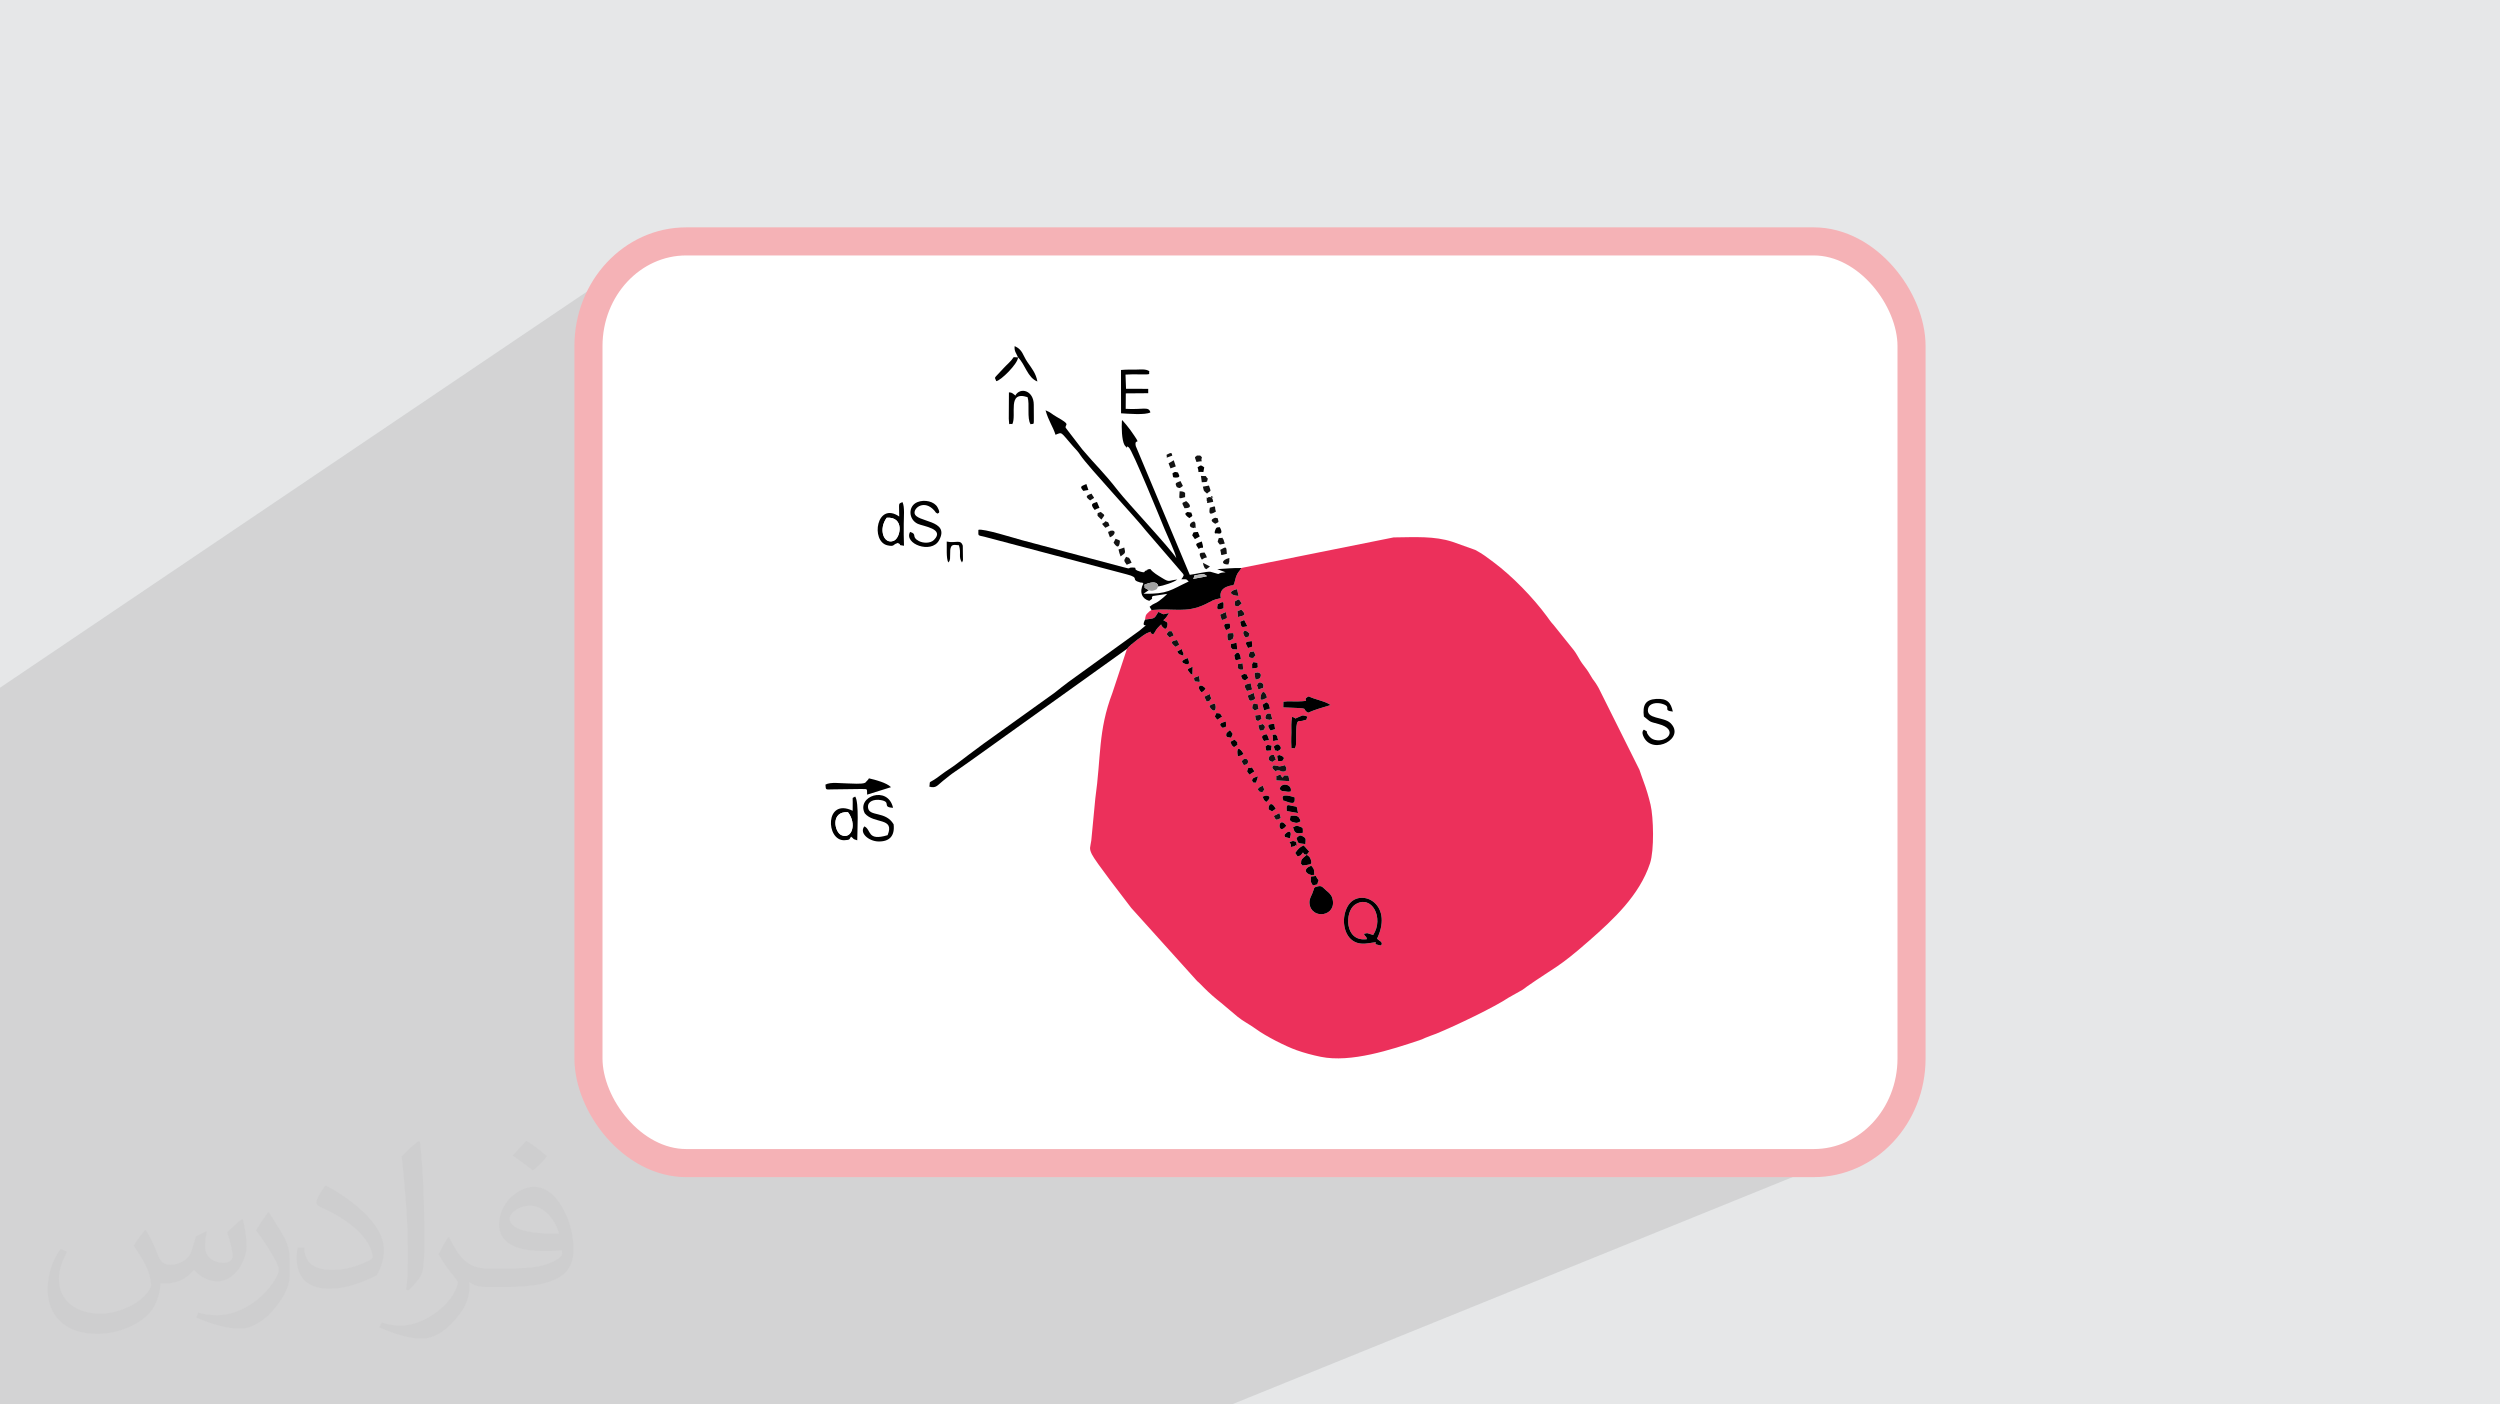 <?xml version="1.0" encoding="UTF-8"?>
<!DOCTYPE svg PUBLIC "-//W3C//DTD SVG 1.0//EN" "http://www.w3.org/TR/2001/REC-SVG-20010904/DTD/svg10.dtd">
<!-- Creator: CorelDRAW -->
<svg xmlns="http://www.w3.org/2000/svg" xml:space="preserve" width="94.192mm" height="52.917mm" version="1.0" style="shape-rendering:geometricPrecision; text-rendering:geometricPrecision; image-rendering:optimizeQuality; fill-rule:evenodd; clip-rule:evenodd"
viewBox="0 0 9404.92 5283.66"
 xmlns:xlink="http://www.w3.org/1999/xlink"
 xmlns:xodm="http://www.corel.com/coreldraw/odm/2003">
 <defs>
  <style type="text/css">
   <![CDATA[
    .str0 {stroke:#F5B2B6;stroke-width:105.67;stroke-miterlimit:22.926}
    .fil4 {fill:#EC305B}
    .fil2 {fill:white}
    .fil5 {fill:black}
    .fil8 {fill:#131313}
    .fil7 {fill:#A1A1A1}
    .fil9 {fill:#B9B9B9}
    .fil6 {fill:white}
    .fil3 {fill:#373435;fill-opacity:0.031}
    .fil1 {fill:#2B2A29;fill-opacity:0.102}
    .fil0 {fill:#E6E7E8}
   ]]>
  </style>
 </defs>
 <g id="Layer_x0020_1">
  <polygon class="fil0" points="-0,0 9404.92,0 9404.92,5283.66 -0,5283.66 "/>
  <polygon class="fil1" points="4633.34,5283.66 -0,5283.66 -0,2587.15 2387.81,975.63 2372.36,986.64 2357.46,998.35 2343.15,1010.76 2329.46,1023.82 2316.4,1037.51 2303.99,1051.82 2292.28,1066.72 2281.28,1082.16 2271,1098.15 2261.49,1114.63 2252.77,1131.61 2244.85,1149.04 2237.77,1166.9 2231.56,1185.18 2226.23,1203.84 2221.82,1222.85 2218.34,1242.19 2215.83,1261.84 2214.3,1281.77 2213.78,1301.96 2213.78,3981.7 2214.3,4001.89 2215.83,4021.82 2218.34,4041.47 2221.82,4060.81 2226.23,4079.82 2231.56,4098.49 2237.77,4116.76 2244.85,4134.62 2252.77,4152.05 2261.49,4169.03 2271,4185.51 2281.28,4201.5 2292.28,4216.95 2303.99,4231.84 2316.4,4246.15 2329.46,4259.84 2343.15,4272.9 2357.46,4285.31 2372.36,4297.02 2387.81,4308.03 2403.79,4318.3 2420.28,4327.82 2437.25,4336.53 2454.68,4344.45 2472.55,4351.53 2490.82,4357.74 2509.48,4363.07 2528.49,4367.49 2547.83,4370.96 2567.48,4373.48 2587.41,4375.01 2607.6,4375.53 6797.32,4375.53 6817.51,4375.01 6837.44,4373.48 6857.09,4370.96 6876.43,4367.49 6895.44,4363.07 6914.1,4357.74 6932.37,4351.53 6950.24,4344.45 "/>
  <rect class="fil2 str0" x="2213.78" y="908.13" width="4977.36" height="3467.39" rx="368.02" ry="393.83"/>
  <path class="fil3" d="M548.54 4627.69c17.95,27.21 29.6,53.36 40.96,82.43 8.45,16.91 12.93,48.09 52.57,48.09 11.61,0 28.28,-3.42 43.06,-11.61 16.63,-8.73 29.32,-21.94 35.94,-42l15.85 -53.36 38.57 -19.02 2.64 2.64c-5.27,20.09 -6.59,39.36 -6.59,54.43 0,44.63 38.57,61.56 69.22,61.56 17.95,0 34.09,-8.73 34.09,-25.11 0,-21.13 -8.98,-57.06 -20.62,-89.29 17.95,-17.95 35.94,-35.94 56.53,-50.47l3.17 1.6c8.98,38.04 14,75.56 14,100.66 0,24.57 -10.83,51.79 -19.81,69.49 -18.49,34.87 -51.25,62.62 -90.87,62.62 -30.1,0 -63.65,-15.07 -86.66,-43.06l-1.32 0c-21.66,26.96 -55.22,51.25 -108.86,51.25l-16.63 0c-2.64,35.41 -10.29,60.49 -21.94,82.95 -31.95,62.34 -126.81,106.47 -216.1,106.47 -124.17,0 -186.51,-71.59 -186.51,-166.96 0,-58.91 19.27,-113.6 48.88,-152.42l24.29 10.04c-18.49,35.41 -30.91,68.68 -30.91,101.45 0,89.29 72.66,131.83 156.4,131.83 77.68,0 173.83,-49.41 191.28,-106.72 -6.59,-62.62 -30.1,-91.93 -66.04,-148.99 10.83,-19.02 24.83,-38.04 42.28,-58.38l3.17 0 0 0 0 0 -0.02 -0.09zm1432.13 -336.04c26.15,16.39 51.79,35.66 76.87,57.85 -14,19.81 -31.45,37.79 -53.11,53.64 -25.11,-20.34 -50.19,-37.79 -75.84,-56.27 17.42,-19.55 34.62,-38.29 52.04,-55.22l0 0 0 0 0 0 0 0 0 0 0.03 0zm13.47 244.11c-42.28,0 -76.87,27.75 -76.87,48.34 0,44.13 84.53,57.85 185.72,57.31 -12.68,-51.79 -57.06,-105.68 -108.86,-105.68l0.01 0.03zm-94.86 236.19c54.96,0 103.04,-1.6 139.74,-10.83 40.96,-10.29 75.56,-30.91 75.56,-45.17 0,-3.7 0,-8.19 -1.32,-11.89 -22.98,2.11 -49.41,2.11 -72.38,2.11 -74.49,0 -131.55,-16.91 -154.02,-58.66 -5.55,-11.61 -9.51,-24.57 -9.51,-39.36 0,-40.43 17.42,-79.79 48.09,-107 25.61,-22.45 53.89,-36.44 82.67,-36.44 52.04,0 93.51,41.75 122.57,107.54 15.85,35.94 26.68,77.4 26.68,129.72 0,34.87 -9.51,64.19 -31.17,85.85 -40.43,39.11 -114.92,53.89 -229.04,53.89l-51.79 0 0 0 -13.47 0c-28.28,0 -48.62,-5.02 -64.72,-17.42l-2.64 0c0.79,6.59 1.32,12.93 1.32,19.02 0,25.61 -8.45,58.38 -25.61,84.53 -50.72,75.3 -105.68,108.04 -153.24,108.04 -48.09,0 -107,-18.49 -160.11,-42.54l9.51 -18.49c17.17,7.13 40.96,11.89 73.7,11.89 85.85,0 198.66,-82.43 212.66,-163 -3.17,-6.59 -8.98,-15.32 -17.17,-24.57 -25.11,-29.85 -40.96,-54.68 -55.75,-80.83 12.68,-25.11 24.29,-45.17 35.13,-63.4l4.49 -0.53c36.72,74.77 69.99,117.55 144.23,117.55l11.61 0 0 0 53.89 0 0 0 0 0 0 0 0 0 0 0 0.09 0.01zm-371.98 79c6.34,-34.34 6.87,-72.91 6.87,-108.86l0 -53.36c0,-99.6 -12.68,-244.36 -22.98,-338.68 17.95,-19.27 43.06,-42 62.87,-57.31l5.81 1.6c13.47,118.62 16.63,256 16.63,383.06 0,33.3 -1.32,65.79 -4.49,89.55 -1.85,30.1 -19.27,52.83 -56.53,87.7l-8.19 -3.7zm-382.8 -157.19c1.85,46.77 24.83,83.49 105.15,83.49 49.93,0 92.19,-12.93 138.96,-35.13 8.45,-3.7 12.93,-8.73 12.93,-12.93 0,-29.32 -22.45,-68.15 -60.23,-103.55 -36.72,-33.3 -85.34,-62.62 -130.76,-82.18 -15.6,-6.59 -20.62,-13.47 -20.62,-20.09 0,-13.47 17.95,-41.75 32.77,-62.09l5.02 -0.53c52.04,27.21 110.17,67.64 153.24,112.53 39.11,41.47 63.4,83.49 63.4,129.19 0,33.81 -10.29,65.51 -26.96,95.11 -57.06,28.79 -117.83,50.72 -178.06,50.72 -73.17,0 -123.1,-34.34 -123.1,-114.92 0,-8.73 0,-22.19 3.17,-39.64l25.11 0 0 0 0 0 0 0 0 0 0 0 -0.02 0zm-132.37 -132.9l45.45 73.45c16.63,27.21 32.23,56.81 32.23,103.55l0 59.7c0,48.34 -30.91,100.13 -80.83,151.38 -39.11,34.62 -73.7,49.41 -105.68,49.41 -47.55,0 -101.98,-14.79 -164.85,-41.75l7.13 -18.49c19.81,5.27 42.79,9.77 71.06,9.77 90.36,-0.53 182.8,-66.57 225.08,-147.15 5.02,-9.26 6.87,-17.95 6.87,-24.04 0,-9.26 -5.02,-19.55 -8.98,-28.79 -22.98,-43.31 -48.62,-82.95 -76.87,-119.68 14.79,-23.25 29.6,-45.7 45.7,-67.9l3.7 0.53 0 0 0 0 0 0 0 0 0 0 -0.02 0.01z"/>
  <g id="_2340993203056">
   <path class="fil4" d="M5180.49 3531.35c9.73,9.48 19.6,10.63 17.63,21.8 -9.62,5.86 4.34,4.88 -10.08,2.45 -36.4,-6.17 18.24,-16.3 -42.97,-6.7 -27.25,4.27 -48.45,-1.78 -63.84,-16.5 -28.04,-26.8 -34.14,-82.2 -11.56,-122.6 41.54,-74.36 176.35,-15.25 110.83,121.56zm-254.21 -132c-1.77,-15.43 5.44,-26.36 9.96,-36.88 10.22,-23.75 2.98,-23.39 20.59,-27.81 16.84,-4.23 19.36,4.07 31.92,14.81 7.88,6.73 19.16,14.82 23.31,28.98 20.37,69.5 -78.63,83.43 -85.79,20.91zm12.54 -68.42c-9.93,-17.08 -8.39,-11.99 -6.54,-33.79 28.52,-0.97 9.93,-8.83 28.37,14.54 -9.25,21.4 3.19,12.41 -21.83,19.25zm-5.74 -74.32c11.72,13.8 10.28,13.9 11.35,34.69 -1.91,0.14 -10.17,0.71 -11.49,0.45 -21.43,-4.23 -32.81,-23.08 0.14,-35.14zm-17.06 -41.13c12.78,8.58 14.64,12.99 17.63,28.92 -4.11,3.23 5.57,6.49 -20.47,10.1 -21.93,3.04 -9.68,1.03 -18.81,-4.29 1.55,-14.39 -3.99,-13.85 21.65,-34.73zm0 0c-12.53,-2.83 -7.24,1.98 -14.25,-8.65 -11.76,14.89 -6.01,9.97 -20.34,15.07l-8.98 -13.02c10.23,-13.99 15.18,-21.47 31.93,-28.56l20.75 23.21 -9.12 11.94zm-65.48 -47.71c17.64,-4.18 7.8,-6.22 25.8,-0.87 4.32,33.17 2.06,3.64 -6.17,16.45 -25.16,6.59 -5.11,1.81 -19.63,-15.58zm26.67 -15.2c9.41,-8.35 12.14,-12.78 23.26,-6.74 15.64,8.51 10.96,12.28 10.4,29.58 -32.11,-3.87 -25.84,-1.28 -33.67,-22.84zm-23.12 -4.7c-5.4,2.77 9.3,8.95 -11.64,3.25 -15.98,-4.35 -3.72,-0.23 -11.1,-9.48 14.67,-19.25 29.75,-17.42 22.75,6.23zm10.17 -35.48c14.41,-6.74 11.38,-8.38 25.16,-2.84 13.35,5.38 11.71,2.06 12.01,23.3 -28.67,5.86 -31.55,-1.57 -37.17,-20.47zm-24.79 -6.09c-35.79,44.91 -33.45,-45.08 0,0zm15.59 -37.26c23.97,-2.19 31.73,0.08 37.78,20.4 -14.55,10.24 -22.34,4.78 -24.21,4.41 -21.68,-4.21 -15.19,-11.65 -13.57,-24.81zm-42.49 12.28c-17.66,5.18 -11.65,2.46 -20.73,-11.72l21.39 -10.8c8.9,32.23 4.34,12.36 -0.66,22.53zm49.09 -49.54c21.48,4.8 15,-3.45 21.44,27.01l-42.31 -7.68c-2.91,-27.98 3.27,-23.26 20.87,-19.33zm-62.09 11.34c-18.78,9.73 -7.11,12.58 -26.96,2.03 -2.56,-18.71 12.04,-33.22 26.96,-2.03zm26.67 -36.84c-9.76,-24.85 38.08,-8.93 44.72,-6.28 -2.01,8.43 7.48,30.46 -30.48,15.74 -1.6,-0.62 -3.32,-1.04 -4.77,-1.78 -11.04,-5.69 -3.49,7.54 -9.47,-7.68zm-62.95 11.07c-11.88,-11.12 -6.89,-5.26 -13.61,-20.37 1.73,-0.82 11.11,-4.04 12.44,-4.11 8.36,-0.42 26.03,4.72 1.17,24.48zm80.05 -38.91l-9.34 -1.5c-17.22,-3.47 -5.36,3.77 -19.9,-8.02 3.3,-27.8 49.15,-19.64 41.64,8.74 -1.33,0.31 -3.18,0.67 -4.03,0.69 -0.86,0.01 -2.97,0.33 -4.04,0.3 -1.15,-0.04 -3.02,-0.1 -4.32,-0.21zm-93.89 1.62c-14.61,-2.46 -9.52,1.21 -18.32,-11.13 0.86,-0.42 5.6,-6.82 9.21,-8.58 22.23,-10.83 6.14,-0.94 12.27,-0.15 4.17,17.52 9,0.42 -3.16,19.86zm101.83 -41.3l-49.94 -2.99c1.67,-25.99 -5.53,-10.32 10.51,-20.55 8.1,0.77 -0.8,-9.74 12.21,10.48 11.77,-11.99 2.25,-7.68 22.62,-8.16l4.6 21.21zm-125.92 5.49c-15.94,1.76 -10.95,-3.23 -15.25,-7.95 1.3,-10.79 10.39,-11.71 22.64,-15.88l-7.39 23.82zm-29.21 -55.56c23.12,2.2 5.51,-12.58 23.01,13.41l-19.07 12.09c-10.44,-16.05 -10.72,-6.8 -3.93,-25.5zm115.79 9.78c-0.91,-0.14 -2.63,0.09 -3.57,-0.01 -13.42,-1.44 -2.24,10.42 -15.74,-1.92 -13.14,-12.02 -1.27,-16.06 -0.92,-17.34l15.58 2.05c0.77,0.21 2.14,1.44 2.88,1.61 4.63,1.03 5.68,-0.36 12.27,-1.25 14.33,-1.93 5.2,-7.81 13.71,1.32 4.79,5.16 7.12,23.72 -14.63,19.32 -1.36,-0.28 -4.97,-2.67 -6.37,-2.98 -0.81,-0.18 -2.37,-0.67 -3.21,-0.8zm-119.89 -23.77c-18.5,6.38 -11.78,3.41 -20.87,-9.97 0.18,-1.04 7.98,-14.73 19.27,-8.9 7.49,3.86 3.58,16.68 3.67,14.12 0.04,-1.01 -1.36,3.18 -2.08,4.75zm120.52 -34.46c12.87,4.54 10.88,3.36 18.14,11.5 -6.24,8.11 1.15,11.71 -22.06,11.89 -8.88,-31.42 0.66,-18.39 3.91,-23.39zm-19.95 -0.14c10.75,27.41 9.52,12.34 -5.75,26.29 -3.16,-1.98 -20.72,-3.91 -11.67,-20.07 4.15,-7.41 10.08,-5.82 17.42,-6.22zm-114.54 -4.4c-14.68,9.77 -1.89,4.04 -21.19,9.55 -6.69,-29.23 3.01,-40.49 21.19,-9.55zm82.41 -27.46c13.02,-8.69 1.93,-6.61 23.46,-3.18l-2.61 18.02c-23.91,1.82 -15.78,3.83 -20.86,-14.85zm46.34 17.31c-18.72,-7.5 -5.17,8.55 -15.05,-16.76 4.25,-3.92 13.34,-13.54 21.26,-5.39 14.45,14.84 -2.97,19.8 -6.21,22.16zm-164.8 -14.51c-12.02,-10.78 -7.06,-5.41 -13.1,-20.5 21.67,-9.91 10.07,-11.82 26.18,1.79 -1.65,16.62 7.82,3.21 -13.08,18.71zm145.33 -46.42c15.5,-1.79 8.59,-3.88 17.61,5.3 3.22,23.53 10.74,9.99 -15.36,18.33l-2.26 -23.63zm-19.11 1.86c10.25,26.77 6.34,13.9 -13.06,21.59 -5.54,-7.82 -14,-19.32 1.07,-23.69 25.56,-7.41 0.24,-2.36 11.99,2.11zm-154.32 -7.83c0.59,-2.14 12.02,-10.78 13.3,-11.86 12.08,18.7 12.81,7.7 4.17,28.66 -11,-2.99 -22.24,0.62 -17.47,-16.79zm180.27 -35.34c2.03,27.56 8.81,16.22 -14.26,25.02 -14.05,-19.88 -12.75,-24.33 14.26,-25.02zm-55.02 25.3c-7.75,-28.41 -8.53,-15.26 10.26,-25.07 0.49,0.48 13.86,6.45 7.36,18.03 -4.31,7.69 -7.3,5.79 -17.62,7.04zm-130.56 -13.08c-11,3.17 -8.89,5.14 -18.6,-7.65 -0.17,-8.68 10.41,-10.1 21.69,-13.75l0.95 18.71c-1.33,0.92 -3.14,2.43 -4.03,2.69zm261.34 80.33c-15.08,-7.18 -10.46,14.07 -12.51,-24.21 -0.5,-9.25 0.63,-24.88 0.65,-35.07 0.04,-20.98 -1.64,-39.83 2.86,-60.03 23.01,7.55 1.33,9.96 24.23,1.08 20.43,-7.92 11,-8.05 33.37,-2.2 -9.14,22.35 2.44,8.13 -14.53,14.87 -21.08,8.38 -28.47,-17.51 -28.06,69.36 0.02,6.06 0.25,17.13 -0.64,22.78 -1.57,9.98 -3.11,9.23 -5.37,13.42zm-137.73 -102.9c-6.14,-6.62 -6.67,4.9 -10.61,-21.18l20.79 -2.77c3.89,22.31 8.18,10.56 -10.17,23.94zm-156.32 -30.38c16.74,1.35 13.55,0.25 21.62,13.28l-18.58 12.06c-10.25,-15.92 -10.87,-7.74 -3.04,-25.34zm204.49 2.22c10.88,33.68 2.22,15.57 -2.26,23.47 -6.66,-2.24 -24.8,1.43 -15.32,-17.87 4.34,-8.82 11.28,-5.94 17.57,-5.6zm-63.28 -38.72c22.28,8.67 10.14,-8.93 17.6,20.92 -21.46,7.2 -7.78,9.88 -23.8,-2.23 1.16,-12.71 0.33,-10.59 6.2,-18.69zm57.97 9.75c6.24,20.76 -0.15,4.33 -2.62,11.63l-17.21 4.85 -5.71 -21.14 14.45 -9.47c8.01,7.11 6.92,0.21 11.09,14.12zm-204.28 -8.81c6.73,15.69 1.35,43.15 -20.71,12.15 1.23,-8.68 11.03,-10.22 20.71,-12.15zm257.28 -7.08c20.53,-3.25 34.18,-0.68 53.89,-1.29 60.51,-1.87 8.97,-3.62 41.61,-18.91 21.44,11.4 65.64,18.88 81.98,32.67 -28.05,8.78 -59.98,17.31 -84.36,28.73 -31.26,-17.41 21.46,-15.66 -93.49,-19.97l0.38 -21.23zm-68.92 -11.65c-20.54,11.6 -16.83,-3.56 -17.05,-3.68 2.25,-22.08 12.98,-29.82 21.37,-10.13 5.97,14.03 -1.54,12.25 -4.31,13.82zm-219.72 11.18c-15.25,-28.16 -4.68,-16.68 -1.28,-22.18 21.93,-9.01 7.85,-10.5 18.79,9.95 -11.16,13.24 -0.87,6.98 -17.51,12.22zm173.34 -5.13c-15.25,6.67 -14.69,-5.85 -19.2,-17.44l22.95 -10.31c3.59,19.19 10.97,21.32 -3.74,27.76zm-2.31 -40.34l-19.71 5.45c-13.77,-22.9 -10.1,-23.05 14.08,-29.39l5.63 23.93zm-181.88 4.82c-1.07,1.1 -6.94,5.24 -7.96,5.99 -22.12,-19.44 -5.23,-38.21 14.82,-14.65 -2.88,4.15 -1.5,3.16 -6.86,8.66zm218.22 -29.61c8.5,4.96 6.11,10 5.5,18.14 -26.97,9.1 -13.92,9.38 -23.77,-8.67 1.35,-2.02 5.1,-17.17 18.27,-9.48zm-233.17 -8.34c0.07,-0.84 -0.83,3.09 -1.2,4.63l-17.82 -2.14c-5.76,-15.98 -3.38,-13.01 15.54,-20.5l3.48 18zm229.34 -17.68c-2.96,12.96 -8.74,9.66 -19.5,13.62 -8.21,-35 -0.6,-23.06 5.68,-27.33 7.98,0.46 16.06,3.86 13.82,13.71zm-46.71 6.56c-11.62,10.46 -9.95,10.89 -21.84,5.98 -8.96,-18.61 -6.64,-12.04 6.13,-20.82 17.41,5.94 1.93,-8.15 15.71,14.84zm-223.16 -22.08c-7.56,-9.84 -1.54,-2.85 -4.5,-10.97 2.34,-1.4 16.69,-7.95 18.15,-8.85l-0.88 30.51c-10.95,-7.27 -1.77,3.59 -12.77,-10.69zm237.42 -12.96c0.15,-27.2 -2.31,-10.44 4.61,-23.91l15.81 2.8c-0.45,20.55 8.24,17.61 -20.42,21.12zm-33.68 4.26c-19.38,0.45 -7.76,1.69 -20.98,-5.44 6.57,-25.75 -12.05,-9.19 18.95,-18.53l2.03 23.97zm-218.92 -21.55c-24.94,-9.4 1.38,-18.5 10.29,-21.89 5.2,10.86 10.66,29.77 -10.29,21.89zm210.03 -18.23c-24.17,6.07 -19.04,8.79 -24.78,-13.5 13.52,-20.34 23.22,-8.61 24.78,13.5zm31.17 -19.28c3.56,-10.26 4.61,-6.49 17.65,-9.32 9.28,23.12 9.68,8.3 -1.8,24.44 -1.52,-0.3 -22.28,3.34 -15.86,-15.13zm-262.18 1.8c-3.05,-1.11 -6.05,-6.98 -8.52,-10.62l16.83 -9.84 7.38 18.55c-5.9,2.93 10.86,11.56 -15.7,1.91zm217.59 -18.31c-29.27,-2.67 -10.8,3.61 -24.62,-8.38 3.07,-18.87 -5.5,-8.79 22.14,-17.51l2.49 25.89zm54.71 -31.82c1.73,27.62 7.11,18.07 -14.38,26.29 -12.62,-22.71 -11.42,-22.82 14.38,-26.29zm-281.2 -4.05c11.13,22.47 10.52,15.43 -5.81,26.04 -20.78,-17.27 -18.13,-21.02 5.81,-26.04zm211.79 -25.79c1.04,10.84 3.73,8.66 -2.52,22.04 -5.76,1.43 -19.35,17.82 -19.89,-9.35 -0.33,-16.22 6.41,-11.44 22.41,-12.69zm-240.48 16.26c-13.49,-14.03 -11.94,-11.05 -2.25,-23.51 13.17,0.99 8.76,-5.07 18.6,15.99l-16.36 7.53zm301.64 -14.43c-9.21,18.3 8.99,4.37 -14.71,15.13 -19.25,-19.15 -5.14,-37.3 14.71,-15.13zm-74.43 -37.84c2.26,22.27 2.24,16.57 -14.67,24.86 -10.08,-18.35 -11.6,-25.78 14.67,-24.86zm66.04 10.19c-21.94,4.05 -22.7,7.18 -27.02,-16.85l14.97 -6.89 12.05 23.74zm-35.33 -34.7c-1.56,-31.3 -7.3,-17.84 12.54,-27.92 18.77,18.92 14.64,21.84 -12.54,27.92zm-46.13 -19c6.51,27.3 9.38,21.59 -14.74,30.62l-6.42 -20.26 21.16 -10.36zm-8.38 -13.71c-25.25,8.08 -26.08,3.65 -21.78,-15.93 24.27,-11.51 22.67,-11.93 21.78,15.93zm54.83 -6.92c-8.43,-4.31 -15.2,3.81 -11.48,-19.43 17.87,-10.42 12.69,-10.33 25.19,7.99l-13.71 11.44zm1.88 -39.7c-33.8,-1.84 -39.68,-18.35 -5.74,-25.75l5.74 25.75zm10.18 -105.07c-6.71,13.33 -13.05,14.57 -19.62,32.55l-6.19 22.93c-0.34,1.13 -1.42,5.4 -1.68,4.58 -0.26,-0.82 -0.94,3.15 -1.8,4.53 -0.26,0.2 -58.66,2.57 -47.73,48.76 -33.29,6.8 -30.5,9.71 -57.32,22.59 -74,35.54 -118.43,14.1 -203.26,22.13l-7.37 4.61c-17.79,15.42 -14.21,16.88 -17.14,31.46 37.72,-5.91 33.09,-0.75 50.1,-28.96 24.46,10.24 11.04,10.89 39.78,4.24 -8.26,15.05 -12.17,19.54 -20.98,27.06 10.11,6.97 18.35,4.44 15.05,20.63 -4.76,23.31 -17.26,4.57 -17.87,4.34 -9.15,-3.53 2.4,-19.18 -17.99,3.42 -10.66,11.82 -5.89,10.79 -17.06,24.64 -22.33,-5.92 4.63,-16.25 -25.48,-3.7 -5.13,2.14 -60.72,40.69 -73.41,58.28l-55.12 166.53c-53.89,141.65 -41.89,239.37 -64.05,396.62l-15.07 157.64c-3.76,26.91 -9.03,28.28 1.84,51.55 12.71,27.22 122.77,168.34 148.56,202.54l248.18 275.44c0.92,0.77 2.24,1.83 3.13,2.6 0.89,0.77 2.13,1.92 3,2.7l5.78 5.62c5.84,5.7 8.21,8.32 14.02,14.23 20.32,20.68 41.89,38.98 64.38,56.77l62.07 52.3c17.69,14.77 47.49,30.27 69.13,46.15 36.29,26.63 110.75,64.5 152.16,79.22 28.08,9.97 59.09,18.4 90.9,24.9 113.86,23.27 264.08,-26.7 372.2,-62.55 9.8,-3.26 15.9,-6.51 20.76,-8.68 13.63,-6.09 28.59,-10.43 41.48,-15.71 73.57,-30.09 220.43,-100.64 272.62,-135.89l51.53 -28.97c11.2,-7.08 7.25,-5.63 16.56,-12.14 108.67,-75.91 116.27,-68.91 234.95,-173.06 91.58,-80.38 188.75,-170.32 228.71,-290.89 16.31,-49.18 13.12,-173.4 1.97,-220.52 -6.85,-28.92 -15.86,-59.68 -26.86,-88.73 -6.3,-16.62 -10.15,-29.13 -14.82,-42.34l-153.21 -307.17c-2.45,-4.1 -5.84,-10.53 -10.84,-18.2 -6.89,-10.55 -6.04,-7.92 -12.05,-16.62 -6.79,-9.82 -12.27,-21.55 -22.19,-35.46 -9.4,-13.17 -15.89,-19.92 -23.92,-32.89 -7.51,-12.1 -14.85,-26.9 -24.46,-39.47l-76.83 -95.71c-10.23,-10.86 -15.65,-19.51 -24.81,-31.94 -52.88,-71.68 -130.12,-151.09 -200.11,-203.33 -24.74,-18.47 -39.94,-30.82 -69.14,-46.43l-85.46 -30.53c-68.79,-22.49 -140.71,-17.58 -221.92,-16.7l-573.07 115.01z"/>
   <path class="fil5" d="M4488.5 2177.74c10.72,-17.8 -5.98,-10.07 23.06,-16.16 17.92,-3.74 16.91,-2.79 29.35,5.84 -19.82,5.13 -29.31,5.59 -52.4,10.31zm-166.89 42.42c-25.04,-14.96 -11.76,-3.78 -16.59,-20.24 52.85,-22.87 52.08,6.12 52.19,6.34 16.67,-2.17 59.54,-15.58 71.64,-26.15 -33.84,3.45 -28.19,11.97 -55.97,-5.18 -18.43,-11.38 -33.56,-19.63 -45.67,-34.45 -37.76,6.19 9.97,-2.43 -19.38,7.31 -4.27,1.42 4.35,9.03 -19.26,2.26 -34.33,-9.84 -1.56,-15.17 -30.25,-15.02 -17.36,0.09 0.33,7.93 -33.15,-1.57l-381.46 -101.57c-27.58,-7.41 -146.58,-45.07 -163.08,-38.57 0.56,24.8 -5.21,18.97 26.48,26.89l531.2 140.37c54.6,13.97 10.68,19.28 51.39,30.65 11.77,3.29 -0.04,-4.99 11.54,3.73 -16.73,33.39 -4.57,58.21 22.24,65.35 20.84,-14.07 3.96,-4.63 12.76,-17.99l54.83 -8.22c-8.89,9.75 -21.09,19.31 -29.32,25.57 -16.92,12.89 -20.17,8.48 -36.98,22.91l7.32 12.3c84.83,-8.03 129.26,13.41 203.26,-22.13 26.82,-12.88 24.03,-15.79 57.32,-22.59 -10.93,-46.19 47.47,-48.56 47.73,-48.76 0.86,-1.39 1.54,-5.35 1.8,-4.53 0.26,0.82 1.34,-3.45 1.68,-4.58l6.19 -22.93c6.57,-17.98 12.91,-19.22 19.62,-32.55 -36.3,-0.26 -54.76,2.28 -90.59,4.25l31.57 11.82c-25.79,1.13 -22.19,6 -27.89,6.32l-28.93 -8.25c-12.92,-2.05 -56.95,9.11 -77.92,11.49l-203.13 -484.33c-7.56,-36.95 29.78,10.7 -20.25,-60.22 -7.11,-10.07 -22.16,-28.16 -30.59,-37.48 -0.66,1.18 -1.34,1.85 -1.46,3.79 -1.4,22.66 -0.73,71.32 10,90.15 18.49,23.81 0.17,-3.92 16.26,8.86 13.41,10.65 121.41,275.4 133.92,306.01 10.16,24.86 40.28,87.29 44.59,110.31 -22.59,-36.59 -184.08,-208.49 -218.25,-252.42 -57.39,-73.8 -83.5,-94.75 -135.72,-156.93l-62.41 -81.27c-2.39,-14.7 22.27,-9.11 -33.79,-40.8 -19.92,-11.26 -20.89,-16.43 -41.69,-24.63 10.94,39.59 27.91,61.34 37.49,92.05 26.6,-10.57 17.32,-12.15 65.77,43.14 14.61,16.67 16.8,16.76 28.53,34.64 25.45,38.84 215.81,243.49 245.56,282.79l140.26 162.93c3.51,9.77 2.95,0.19 0.04,9.5 -0.27,0.87 -1.37,2.62 -1.74,3.41l-5.2 7.12c22.02,0.42 15.96,-2.39 27.91,8.32 -68.08,31.77 -78.05,48.11 -170.1,46.11l19.7 -13.37z"/>
   <path class="fil5" d="M4307.57 2330.96c-20.69,43.11 30.3,-0.8 -21.42,42.01l-266.85 192.72c-18.41,13.14 -34.23,26.79 -51.67,40.28l-267.38 191.63c-36.15,26.39 -69.2,51.77 -105.25,78.91 -18.54,13.95 -34.96,23.05 -53.84,37.57 -54.39,41.84 -40.03,15.93 -44.89,45.22 25.16,7.34 30.25,-5.12 51.08,-21.72 16.18,-12.89 30.47,-24.79 45.48,-34.8 35.88,-23.91 59.03,-41.42 94.28,-66.23l552.58 -395.63c12.69,-17.59 68.28,-56.15 73.41,-58.28 30.11,-12.54 3.16,-2.22 25.48,3.7 11.17,-13.85 6.4,-12.82 17.06,-24.64 20.39,-22.61 8.85,-6.96 17.99,-3.42 0.61,0.23 13.11,18.97 17.87,-4.34 3.3,-16.19 -4.93,-13.66 -15.05,-20.63 8.81,-7.52 12.72,-12.01 20.98,-27.06 -28.74,6.65 -15.32,6 -39.78,-4.24 -17.01,28.21 -12.38,23.05 -50.1,28.96z"/>
   <path class="fil4" d="M5141.94 3533.18c-0.81,-12.64 -9.05,-9.87 -10.54,-20.27l8.72 -2.07c0.86,0.01 3.16,-0.3 4.18,-0.22l21.54 6.7c41.68,-63.56 -5.19,-154.67 -68.16,-114.2 -39.29,25.25 -41.08,141.21 44.26,130.05z"/>
   <path class="fil5" d="M5141.94 3533.18c-85.34,11.15 -83.55,-104.8 -44.26,-130.05 62.96,-40.47 109.83,50.63 68.16,114.2l-21.54 -6.7c-1.03,-0.08 -3.32,0.23 -4.18,0.22l-8.72 2.07c1.5,10.4 9.74,7.63 10.54,20.27zm38.55 -1.83c65.52,-136.8 -69.3,-195.91 -110.83,-121.56 -22.58,40.41 -16.48,95.8 11.56,122.6 15.4,14.72 36.59,20.77 63.84,16.5 61.22,-9.6 6.57,0.53 42.97,6.7 14.43,2.44 0.47,3.41 10.08,-2.45 1.97,-11.16 -7.91,-12.32 -17.63,-21.8z"/>
   <path class="fil5" d="M6184.17 2744.89c-1.35,2.04 -10.8,7.3 -0.26,28.3 34.65,69 159.15,3.78 100.05,-53.24 -24.92,-24.04 -92.86,-13.62 -83.87,-54.1 4.78,-21.57 33.54,-23.7 52.08,-18.37 41.19,11.86 -1.26,25.15 40.91,29.44 -7.17,-33.49 -20.47,-50.24 -62.89,-47.55 -40.57,2.59 -51.27,23.74 -45.98,66.09 27.87,21.72 16.86,18.06 55.65,28.42 75.86,20.25 32.54,70.8 -13.76,59.73 -11.42,-2.73 -18.22,-8.83 -23.86,-16.26 -15,-19.73 3.31,-10.88 -18.05,-22.46z"/>
   <path class="fil5" d="M4217.33 1554.82c26.89,1.63 91.02,7.12 110.44,-3.38 -6.21,-24.07 -27.83,-9.45 -92.91,-13.41l0.35 -58.17 84.32 -0.66 0 -16.37 -83.46 -0.2 -1.97 -53.42c17.46,-1.17 33.31,-1.09 50.68,-0.82 52.65,0.8 34.62,-0.14 39,-11.91 -13.23,-9.21 -32.49,-6.19 -50.64,-6.09 -19.37,0.12 -36.68,-0.42 -56.04,1.48l0.22 162.95z"/>
   <path class="fil5" d="M3361.74 3100.94c-30.64,-51.83 -93.38,-26.69 -96.36,-63.83 -1.86,-23.06 23.24,-31.54 48.43,-27.17 41.65,7.24 1.8,26.94 45.79,28.91 -19.52,-85.99 -139.41,-42.99 -106.25,20.99 34.76,41.48 113.92,13.67 85.81,82.05 -78.82,23.89 -60.39,-21.39 -87.57,-33.07 -20.03,25.36 17.13,55.55 51.68,56.71 43.01,1.44 63.57,-20.91 58.47,-64.58z"/>
   <path class="fil5" d="M3423.75 2001.1c-24.79,44.7 79.76,83.8 108.73,31.86 44.28,-79.43 -87.77,-66.62 -91.87,-102.76 -2.39,-21.05 37.21,-50.67 73.8,-10.19 7.81,8.65 1.87,6.06 12.65,12.27 1.71,-3.31 13.29,0.91 -0.24,-23.93 -11.88,-21.83 -48.27,-30.45 -75.57,-19.39 -36.18,14.69 -33.88,65.3 1.34,81.62 20.12,9.34 102.88,18.41 60.98,60.6 -13.33,13.42 -40.56,12.86 -57.09,4.07 -30.1,-15.99 -4.09,-25.89 -32.72,-34.14z"/>
   <path class="fil5" d="M4926.28 3399.35c7.16,62.53 106.16,48.6 85.79,-20.91 -4.15,-14.16 -15.44,-22.25 -23.31,-28.98 -12.56,-10.73 -15.08,-19.04 -31.92,-14.81 -17.61,4.41 -10.36,4.05 -20.59,27.81 -4.52,10.52 -11.73,21.46 -9.96,36.88z"/>
   <path class="fil5" d="M3335.92 1947.75c67.73,-5.09 52.56,76.36 25.76,86.86 -37.28,14.59 -57.88,-44.11 -25.76,-86.86zm46.94 -4.66c-85.14,-58.1 -108.75,93.71 -44.38,108.41 25.97,5.93 21.48,-2.95 33.51,-6.76 15.09,-4.79 -0.43,-3.61 11.38,0.99 9.2,3.59 -10.66,3.71 17.42,7.41 -1.35,-27.6 -0.87,-55.12 -0.87,-82.76 0,-24.48 4.17,-63.74 -4.86,-81.53 -17.19,7.43 -12.14,1.29 -12.2,54.25z"/>
   <path class="fil5" d="M3189.93 3055.4c34.47,44.23 14.53,103.68 -24.78,86.26 -26.33,-11.67 -41.28,-90.34 24.78,-86.26zm17.78 -5.34c-105.22,-50.64 -101.81,114.11 -30.57,110.78 22.63,-1.05 17.27,-4.06 24.43,-13.46 16.46,11.49 0.45,6.37 23.37,13.84 -0.28,-25.32 7.49,-144.8 -7.8,-164.65 -14.69,10.1 -7.53,-8.8 -9.44,53.49z"/>
   <path class="fil5" d="M3351.97 2961.31c-16.57,-16.72 -59.06,-27.78 -83.16,-33.24 -0.94,1.2 -1.65,3.18 -2.24,3.97l-11.64 12.59c-12.47,6.32 -50.85,2.62 -66.46,2.59 -24.1,-0.05 -64.29,-6.33 -83.19,4.5 1.46,23.01 0.66,17.66 30.88,17.82l98.99 -1.31c32.26,0.7 25.32,-3.38 26.96,21.16l89.86 -28.09z"/>
   <path class="fil5" d="M4828.08 2639.94l-0.38 21.23c114.95,4.31 62.23,2.56 93.49,19.97 24.38,-11.41 56.31,-19.95 84.36,-28.73 -16.34,-13.79 -60.54,-21.27 -81.98,-32.67 -32.64,15.29 18.9,17.04 -41.61,18.91 -19.71,0.61 -33.36,-1.96 -53.89,1.29z"/>
   <path class="fil5" d="M3819.26 1488.66c-0.96,-1.01 -2.13,-4.25 -2.68,-3.22 -0.31,0.59 -4.25,-4.09 -6.65,-5.26 -10,-4.84 -2.08,-2.26 -14.38,-4.17l-0.54 99.11c2.72,31.31 -1.43,16.21 13.24,20.44 17.38,-33.55 -20.75,-127.12 57.43,-101.45 8.74,25.51 -3.2,80.19 11.44,101.91 15.49,-5.42 11.89,16.44 11.89,-73.28 0,-54.11 -51.48,-67.95 -69.76,-34.08z"/>
   <path class="fil6" d="M3189.93 3055.4c-66.06,-4.08 -51.11,74.59 -24.78,86.26 39.31,17.42 59.25,-42.03 24.78,-86.26z"/>
   <path class="fil6" d="M3335.92 1947.75c-32.12,42.75 -11.52,101.45 25.76,86.86 26.8,-10.49 41.97,-91.95 -25.76,-86.86z"/>
   <path class="fil5" d="M4869.96 2815.88c2.27,-4.19 3.8,-3.43 5.37,-13.42 0.89,-5.64 0.66,-16.71 0.64,-22.78 -0.41,-86.88 6.98,-60.99 28.06,-69.36 16.96,-6.74 5.39,7.48 14.53,-14.87 -22.37,-5.85 -12.94,-5.72 -33.37,2.2 -22.91,8.89 -1.23,6.47 -24.23,-1.08 -4.49,20.2 -2.82,39.05 -2.86,60.03 -0.02,10.18 -1.15,25.82 -0.65,35.07 2.05,38.28 -2.57,17.03 12.51,24.21z"/>
   <path class="fil5" d="M3829.91 1344.56c26.88,25.92 35.29,76.1 72.73,90.65 -5.32,-30.87 -22.18,-50.8 -37.33,-72.8 -18.46,-26.8 -17.25,-46.31 -48.22,-60.45 -2.1,19.65 5.76,25.73 12.82,42.6z"/>
   <path class="fil5" d="M3829.91 1344.56l-16.4 -0.98c-12.15,18.1 -24.08,26.16 -38.82,42.34 -40.78,44.78 -32.34,28.98 -26.83,47.99 16.71,-1.68 81.46,-65.43 82.05,-89.34z"/>
   <path class="fil5" d="M3567.22 2116.01c4.43,-6.53 3.94,-1.03 6.81,-13.7l0.81 -33.63c3.04,-20.7 10.07,-19.95 32.55,-17.43 9.91,30.27 -3.16,42.08 11.48,64.86 0.7,-1.42 1.73,-3.16 2.07,-4.28 0.35,-1.14 1.41,-3.03 1.76,-4.49l-0.74 -54.45c-8.29,-25.89 -26.49,-7.91 -60.4,-15.62 1.03,21.39 -2.71,60.39 5.66,78.74z"/>
   <path class="fil7" d="M4321.62 2220.16c7.62,1.19 7.1,5.12 20.46,0.6 14.29,-4.84 9.13,-5.93 15.14,-14.5 -0.11,-0.22 0.66,-29.21 -52.19,-6.34 4.83,16.46 -8.45,5.28 16.59,20.24z"/>
   <path class="fil5" d="M4916.02 3215.49l9.12 -11.94 -20.75 -23.21c-16.75,7.09 -21.7,14.57 -31.93,28.56l8.98 13.02c14.33,-5.09 8.58,-0.18 20.34,-15.07 7.01,10.62 1.72,5.82 14.25,8.65z"/>
   <path class="fil5" d="M4916.02 3215.49c-25.64,20.88 -20.1,20.34 -21.65,34.73 9.14,5.32 -3.12,7.33 18.81,4.29 26.04,-3.61 16.36,-6.88 20.47,-10.1 -3,-15.93 -4.85,-20.34 -17.63,-28.92z"/>
   <path class="fil5" d="M4870.96 3000.01c-6.64,-2.65 -54.48,-18.57 -44.72,6.28 5.97,15.22 -1.58,1.99 9.47,7.68 1.45,0.74 3.18,1.16 4.77,1.78 37.96,14.73 28.48,-7.31 30.48,-15.74z"/>
   <path class="fil8" d="M4791.71 2879.21c-0.35,1.29 -12.22,5.32 0.92,17.34 13.5,12.34 2.32,0.48 15.74,1.92 0.95,0.1 2.67,-0.13 3.57,0.01 0.84,0.13 2.4,0.62 3.21,0.8 1.4,0.31 5.01,2.7 6.37,2.98 21.75,4.4 19.42,-14.16 14.63,-19.32 -8.51,-9.13 0.62,-3.25 -13.71,-1.32 -6.59,0.89 -7.64,2.28 -12.27,1.25 -0.74,-0.17 -2.11,-1.4 -2.88,-1.61l-15.58 -2.05z"/>
   <path class="fil5" d="M4840.78 3051.12l42.31 7.68c-6.44,-30.46 0.04,-22.21 -21.44,-27.01 -17.6,-3.93 -23.77,-8.65 -20.87,19.33z"/>
   <path class="fil8" d="M4811.84 2915.24c-16.05,10.22 -8.85,-5.44 -10.51,20.55l49.94 2.99 -4.6 -21.21c-20.37,0.48 -10.84,-3.83 -22.62,8.16 -13.01,-20.22 -4.11,-9.72 -12.21,-10.48z"/>
   <path class="fil5" d="M4814.09 2968.94c14.54,11.79 2.68,4.54 19.9,8.02l9.34 1.5c1.31,0.11 3.18,0.17 4.32,0.21 1.08,0.03 3.19,-0.29 4.04,-0.3 0.86,-0.02 2.71,-0.38 4.03,-0.69 7.51,-28.38 -38.34,-36.53 -41.64,-8.74z"/>
   <path class="fil5" d="M4892.83 3089.45c-6.05,-20.32 -13.81,-22.59 -37.78,-20.4 -1.62,13.16 -8.11,20.6 13.57,24.81 1.88,0.37 9.67,5.83 24.21,-4.41z"/>
   <path class="fil5" d="M4910.88 3175.42c0.56,-17.29 5.23,-21.07 -10.4,-29.58 -11.12,-6.04 -13.86,-1.61 -23.26,6.74 7.83,21.56 1.56,18.96 33.67,22.84z"/>
   <path class="fil5" d="M4932.94 3291.76c1.32,0.26 9.59,-0.31 11.49,-0.45 -1.07,-20.79 0.37,-20.89 -11.35,-34.69 -32.95,12.06 -21.57,30.9 -0.14,35.14z"/>
   <path class="fil5" d="M4864.26 3112.41c5.62,18.9 8.51,26.33 37.17,20.47 -0.3,-21.25 1.34,-17.92 -12.01,-23.3 -13.78,-5.54 -10.75,-3.9 -25.16,2.84z"/>
   <path class="fil5" d="M4938.82 3330.94c25.01,-6.84 12.58,2.15 21.83,-19.25 -18.43,-23.36 0.15,-15.51 -28.37,-14.54 -1.85,21.8 -3.39,16.7 6.54,33.79z"/>
   <path class="fil8" d="M4525.27 1830.83c4.8,18.8 0.1,12.81 15.55,26.03 14.6,-14.23 16.55,-2.71 7.28,-30.22l-22.83 4.19z"/>
   <path class="fil8" d="M4690.77 2599.45l19.71 -5.45 -5.63 -23.93c-24.18,6.34 -27.85,6.49 -14.08,29.39z"/>
   <path class="fil5" d="M4749.54 2651.18l5.71 21.14 17.21 -4.85c2.47,-7.3 8.86,9.13 2.62,-11.63 -4.17,-13.91 -3.09,-7.01 -11.09,-14.12l-14.45 9.47z"/>
   <path class="fil8" d="M4693.58 2616.9c4.51,11.59 3.95,24.11 19.2,17.44 14.72,-6.44 7.34,-8.57 3.74,-27.76l-22.95 10.31z"/>
   <path class="fil8" d="M4637.33 2403.78c6.25,-13.38 3.55,-11.19 2.52,-22.04 -16,1.25 -22.74,-3.52 -22.41,12.69 0.54,27.17 14.13,10.77 19.89,9.35z"/>
   <path class="fil5" d="M4581.01 2272.59c-4.3,19.58 -3.47,24 21.78,15.93 0.89,-27.86 2.5,-27.44 -21.78,-15.93z"/>
   <path class="fil5" d="M4118.16 1918.47c6.85,-3.97 9.29,-5.18 18.06,-7.91l-9.36 -22.33c-12.31,5.29 -30.16,4.68 -8.71,30.23z"/>
   <path class="fil8" d="M4456.01 1911.99c32.81,0 19.34,-16.96 6.18,-26.98 -13.81,8.74 -19.92,1.07 -6.18,26.98z"/>
   <path class="fil8" d="M4215.59 2093.18c19.13,-14.2 18.76,-10.87 13.86,-33.4l-21.68 7.4c2.08,11.12 4.46,16.85 7.82,26z"/>
   <path class="fil8" d="M4615.36 2083.43c-1.76,-28.36 -1.48,-28.36 -24.89,-14.88 7.3,23.12 -5.02,21.86 24.89,14.88z"/>
   <path class="fil5" d="M4643.19 2465.71c5.74,22.29 0.61,19.57 24.78,13.5 -1.56,-22.11 -11.26,-33.84 -24.78,-13.5z"/>
   <path class="fil8" d="M4257.12 2116.83c-12.17,-25.5 -6.97,-15.52 -20.77,-22.24 -9.63,15.39 -8.59,14.45 2.32,30.08 6.87,-3.32 9.82,-4.51 18.45,-7.85z"/>
   <path class="fil9" d="M4488.5 2177.74c23.1,-4.72 32.58,-5.18 52.4,-10.31 -12.43,-8.63 -11.42,-9.59 -29.35,-5.84 -29.04,6.08 -12.33,-1.65 -23.06,16.16z"/>
   <path class="fil8" d="M4742.11 2624.61c0.22,0.12 -3.48,15.29 17.05,3.68 2.78,-1.57 10.28,0.21 4.31,-13.82 -8.39,-19.69 -19.12,-11.94 -21.37,10.13z"/>
   <path class="fil8" d="M4657.3 2321.23c27.18,-6.08 31.31,-9 12.54,-27.92 -19.84,10.07 -14.1,-3.38 -12.54,27.92z"/>
   <path class="fil8" d="M4590.01 2312.59l6.42 20.26c24.11,-9.04 21.25,-3.32 14.74,-30.62l-21.16 10.36z"/>
   <path class="fil8" d="M4786.86 2866.4c15.27,-13.95 16.51,1.12 5.75,-26.29 -7.34,0.4 -13.27,-1.19 -17.42,6.22 -9.05,16.16 8.52,18.09 11.67,20.07z"/>
   <path class="fil8" d="M4551.33 1910c-3.7,21.34 -2.31,29.92 22.99,14.46 -7.83,-20.7 5.56,-23.15 -22.99,-14.46z"/>
   <path class="fil5" d="M4485.04 2013.88l9.99 14.32 18.39 -10.16 -6.93 -16.94c-22.32,1.91 -14.87,0.03 -21.46,12.79z"/>
   <path class="fil8" d="M4729.17 2529.49c-6.28,4.27 -13.89,-7.67 -5.68,27.33 10.76,-3.96 16.54,-0.66 19.5,-13.62 2.24,-9.85 -5.84,-13.25 -13.82,-13.71z"/>
   <path class="fil8" d="M4501.12 1738.01c36.13,-7.49 12.12,5.93 20.51,-17.8 -9.67,-9.16 -2.03,-5.99 -18.96,-6.52 -6.69,8.62 -11.22,-0.65 -1.55,24.32z"/>
   <path class="fil8" d="M4521.1 1814.26c28.73,-0.4 16.87,-4.25 23.12,-12.94 -14.96,-14.94 2.85,-8.9 -26.37,-10.91l3.25 23.85z"/>
   <path class="fil8" d="M4458.33 1870.17l0.08 -15.74c-7.17,-7.38 -17.03,-5.8 -20.71,-6.1 -0.56,27.89 -7.7,30.18 20.63,21.84z"/>
   <path class="fil5" d="M4629.93 2435.03c13.82,11.99 -4.64,5.71 24.62,8.38l-2.49 -25.89c-27.64,8.73 -19.07,-1.36 -22.14,17.51z"/>
   <path class="fil5" d="M4772.6 3045.16c19.85,10.55 8.18,7.7 26.96,-2.03 -14.92,-31.19 -29.52,-16.68 -26.96,2.03z"/>
   <path class="fil5" d="M4577.72 2006.42c19.62,4.4 21.38,-4.76 11.03,-23.18 -4.66,0.89 -11.78,-1.52 -15.43,6.66 -10.43,23.43 3.76,15.58 4.39,16.52z"/>
   <polygon class="fil8" points="4396.05,1743.04 4403.34,1762.09 4423.25,1754.66 4415.56,1731.47 "/>
   <path class="fil8" d="M4659.5 2241.9l-5.74 -25.75c-33.94,7.4 -28.06,23.91 5.74,25.75z"/>
   <path class="fil5" d="M4791.78 2808.8c9.88,25.31 -3.67,9.27 15.05,16.76 3.25,-2.36 20.66,-7.32 6.21,-22.16 -7.92,-8.15 -17,1.47 -21.26,5.39z"/>
   <path class="fil8" d="M4588.75 2048.68c27.34,-5.84 17.38,0.28 14.5,-18.2 -11.31,-10.9 9.37,-6.75 -18.28,-6.28 -4.38,17.14 -7.9,8.97 3.78,24.48z"/>
   <path class="fil5" d="M4779.93 2748.35c23.07,-8.81 16.29,2.54 14.26,-25.02 -27.01,0.69 -28.31,5.14 -14.26,25.02z"/>
   <path class="fil5" d="M4628.92 2790.56c6.04,15.09 1.08,9.72 13.1,20.5 20.9,-15.51 11.43,-2.09 13.08,-18.71 -16.11,-13.61 -4.51,-11.7 -26.18,-1.79z"/>
   <path class="fil8" d="M4778.14 2708.28c4.47,-7.91 13.14,10.2 2.26,-23.47 -6.29,-0.34 -13.23,-3.22 -17.57,5.6 -9.49,19.3 8.66,15.64 15.32,17.87z"/>
   <path class="fil8" d="M4531.36 2078.44c-11.82,1.9 -22.79,-1.18 -15.96,15.95 7.38,18.49 6.58,7.52 17.43,4.48 1.44,-3.3 15.3,7 -1.48,-20.43z"/>
   <path class="fil5" d="M4509.84 2065.6c12.15,-13.87 22.41,10.28 11.25,-28.69 -25.04,9.45 -26.16,7.99 -11.25,28.69z"/>
   <path class="fil5" d="M4505.04 1758.03c9.92,27.52 -8.2,14.25 22.02,17.79l3.26 -17.67c-14.25,-9.68 -11.12,-9.04 -25.27,-0.12z"/>
   <path class="fil8" d="M4728.54 2578.7c9.86,18.04 -3.2,17.76 23.77,8.67 0.61,-8.14 3,-13.18 -5.5,-18.14 -13.17,-7.7 -16.92,7.46 -18.27,9.48z"/>
   <path class="fil5" d="M4755.18 2788.08c19.4,-7.69 23.31,5.18 13.06,-21.59 -11.75,-4.46 13.57,-9.52 -11.99,-2.11 -15.07,4.37 -6.61,15.88 -1.07,23.69z"/>
   <path class="fil5" d="M4839.46 3106.32c-33.45,-45.08 -35.79,44.91 0,0z"/>
   <path class="fil5" d="M4694.88 2437.88c21.49,-8.22 16.11,1.33 14.38,-26.29 -25.8,3.47 -27,3.58 -14.38,26.29z"/>
   <path class="fil8" d="M4427.22 1832.64c12.9,5.48 10.49,4.41 22.81,-4.74l-9.19 -18.3c-18,8.17 -22.18,6.19 -13.62,23.05z"/>
   <path class="fil8" d="M4715 2475.05c11.47,-16.15 11.07,-1.32 1.8,-24.44 -13.04,2.83 -14.09,-0.95 -17.65,9.32 -6.42,18.47 14.34,14.83 15.86,15.13z"/>
   <path class="fil5" d="M4631.4 2775.46c8.64,-20.96 7.91,-9.95 -4.17,-28.66 -1.28,1.08 -12.71,9.73 -13.3,11.86 -4.76,17.41 6.47,13.81 17.47,16.79z"/>
   <path class="fil8" d="M4646.14 2262.17c-3.71,23.24 3.06,15.12 11.48,19.43l13.71 -11.44c-12.5,-18.32 -7.32,-18.41 -25.19,-7.99z"/>
   <path class="fil8" d="M4211.84 2045.43c2.87,-15.62 1.6,-11.24 -15.11,-18.54l-7.55 14.81c19.15,29.34 22.07,4.13 22.66,3.73z"/>
   <path class="fil5" d="M4700.07 2914.21l19.07 -12.09c-17.49,-25.99 0.12,-11.21 -23.01,-13.41 -6.79,18.7 -6.51,9.46 3.93,25.5z"/>
   <path class="fil5" d="M4075.39 1846.77l19.1 -3.62 -7.64 -22.37c-22.38,9.37 -24.86,9.98 -11.46,25.99z"/>
   <path class="fil8" d="M4422.25 2433.58c16.34,-10.61 16.94,-3.57 5.81,-26.04 -23.94,5.02 -26.59,8.77 -5.81,26.04z"/>
   <path class="fil8" d="M4710.91 2664.78c16.03,12.1 2.35,9.43 23.8,2.23 -7.46,-29.84 4.67,-12.25 -17.6,-20.92 -5.87,8.1 -5.04,5.98 -6.2,18.69z"/>
   <path class="fil5" d="M4665.61 2339.07c4.32,24.03 5.08,20.91 27.02,16.85l-12.05 -23.74 -14.97 6.89z"/>
   <path class="fil8" d="M4129.27 1930.32c1.52,9.9 -8.09,4.3 14.12,24.44 12.79,-19.85 16.71,-13.63 -2.62,-28.87l-11.5 4.42z"/>
   <path class="fil8" d="M4739.18 2748.63c10.32,-1.25 13.31,0.65 17.62,-7.04 6.5,-11.58 -6.87,-17.55 -7.36,-18.03 -18.79,9.82 -18.01,-3.33 -10.26,25.07z"/>
   <path class="fil8" d="M4538.17 2617.3c-3.4,5.49 -13.97,-5.98 1.28,22.18 16.64,-5.24 6.35,1.02 17.51,-12.22 -10.94,-20.46 3.14,-18.96 -18.79,-9.95z"/>
   <path class="fil5" d="M4808.65 2863.64c23.2,-0.18 15.82,-3.78 22.06,-11.89 -7.26,-8.14 -5.27,-6.96 -18.14,-11.5 -3.26,5 -12.79,-8.03 -3.91,23.39z"/>
   <path class="fil5" d="M4410.67 1780.98c3.22,12.1 -1.58,15.68 11.53,15.78 23.66,0.19 11.1,-11.49 9.4,-19.11 -13.39,-4 -12.58,-2.26 -20.93,3.33z"/>
   <path class="fil5" d="M4674.44 2555.74c11.88,4.91 10.21,4.48 21.84,-5.98 -13.78,-22.99 1.71,-8.9 -15.71,-14.84 -12.77,8.78 -15.09,2.21 -6.13,20.82z"/>
   <path class="fil8" d="M4550.09 2659.17c22.06,31 27.44,3.53 20.71,-12.15 -9.68,1.93 -19.48,3.47 -20.71,12.15z"/>
   <path class="fil5" d="M4611.92 2370.59c16.9,-8.29 16.92,-2.6 14.67,-24.86 -26.27,-0.92 -24.75,6.51 -14.67,24.86z"/>
   <path class="fil5" d="M4710.54 2514.72c28.66,-3.5 19.97,-0.57 20.42,-21.12l-15.81 -2.8c-6.92,13.47 -4.46,-3.29 -4.61,23.91z"/>
   <path class="fil5" d="M4842.44 3151.13c20.94,5.7 6.24,-0.48 11.64,-3.25 7.01,-23.65 -8.08,-25.48 -22.75,-6.23 7.38,9.25 -4.87,5.12 11.1,9.48z"/>
   <path class="fil5" d="M4656.89 2845.25c19.3,-5.5 6.51,0.22 21.19,-9.55 -18.18,-30.94 -27.88,-19.68 -21.19,9.55z"/>
   <path class="fil5" d="M4578.94 2707.93l18.58 -12.06c-8.07,-13.03 -4.87,-11.93 -21.62,-13.28 -7.84,17.6 -7.22,9.43 3.04,25.34z"/>
   <path class="fil8" d="M4100.94 1882.54c20.37,-14.22 17.05,-3.41 5.45,-25.46 -24.08,7.87 -22.4,12.87 -5.45,25.46z"/>
   <path class="fil8" d="M4176.38 1996.98c-4.86,7.43 -13.46,-6.1 -0.93,24.46 23.33,-9.27 23.66,-30.11 0.93,-24.46z"/>
   <path class="fil5" d="M4876.34 3166.92c-18,-5.35 -8.16,-3.31 -25.8,0.87 14.52,17.38 -5.53,22.17 19.63,15.58 8.23,-12.8 10.49,16.72 6.17,-16.45z"/>
   <path class="fil8" d="M4624.56 2113.41c0.29,-1.26 0.44,-12.45 0.32,-14.36 -33.04,8.08 -29.39,26.17 -3.73,24.23l3.41 -9.88z"/>
   <path class="fil5" d="M4468.24 2475.55c-8.92,3.38 -35.24,12.49 -10.29,21.89 20.96,7.89 15.5,-11.02 10.29,-21.89z"/>
   <path class="fil5" d="M4749.67 2996.99c6.72,15.11 1.73,9.25 13.61,20.37 24.86,-19.76 7.19,-24.9 -1.17,-24.48 -1.33,0.07 -10.71,3.3 -12.44,4.11z"/>
   <path class="fil8" d="M4686.31 2398.7c23.69,-10.75 5.5,3.18 14.71,-15.13 -19.85,-22.18 -33.96,-4.02 -14.71,15.13z"/>
   <path class="fil5" d="M4520.64 2604.82c1.02,-0.75 6.89,-4.89 7.96,-5.99 5.36,-5.5 3.98,-4.5 6.86,-8.66 -20.05,-23.56 -36.93,-4.79 -14.82,14.65z"/>
   <path class="fil8" d="M4671.18 2864.73c9.09,13.39 2.37,16.36 20.87,9.97 0.72,-1.58 2.12,-5.76 2.08,-4.75 -0.09,2.57 3.81,-10.25 -3.67,-14.12 -11.29,-5.83 -19.09,7.86 -19.27,8.9z"/>
   <path class="fil8" d="M4491.19 1986.67c6.7,-7.75 7.14,10.78 6.45,-11.31 -0.37,-11.76 -2.39,-8.65 -5.23,-13.74 -15.47,2 -26.5,21.66 -1.22,25.05z"/>
   <path class="fil5" d="M4760.48 2808.25c5.08,18.68 -3.06,16.66 20.86,14.85l2.61 -18.02c-21.54,-3.43 -10.44,-5.51 -23.46,3.18z"/>
   <path class="fil8" d="M4721.61 2691.79c3.94,26.08 4.47,14.56 10.61,21.18 18.35,-13.38 14.07,-1.64 10.17,-23.94l-20.79 2.77z"/>
   <path class="fil8" d="M4571.53 1970.48c16.24,-8.58 13.01,-3.6 9.4,-20.98l-9.84 -1.8c-23.12,8.59 -9.85,16.33 0.44,22.78z"/>
   <path class="fil8" d="M4397.12 2374.49c-9.7,12.46 -11.24,9.49 2.25,23.51l16.36 -7.53c-9.85,-21.06 -5.43,-15 -18.6,-15.99z"/>
   <path class="fil5" d="M4466.76 1925.97c-0.18,3.37 -20.99,2.95 7.21,23.15 14.85,-10.03 12.63,-5.48 7.64,-20.83l-14.85 -2.33z"/>
   <path class="fil8" d="M4791.84 3069.61c9.08,14.18 3.07,16.9 20.73,11.72 5,-10.16 9.56,9.71 0.66,-22.53l-21.39 10.8z"/>
   <path class="fil8" d="M4655.88 2513.54c13.22,7.13 1.6,5.89 20.98,5.44l-2.03 -23.97c-31,9.35 -12.38,-7.22 -18.95,18.53z"/>
   <path class="fil8" d="M4158.33 1985.6l15.6 -8.3c-6.56,-16.05 -1.16,-10.64 -15.6,-16.51 -8.65,13.69 -21.23,2.1 0,24.81z"/>
   <path class="fil8" d="M4546.04 1870.27c-9.21,9.97 -6.26,-13.38 -6.3,14.02 7.6,4.92 -13.31,12.8 24.25,3.58 -0.89,-3.76 -1.2,-10.67 -4.49,-14.1 -16.98,-17.65 24.71,4.01 -9.55,-4.05 -0.66,-0.15 -2.62,0.32 -3.91,0.55z"/>
   <path class="fil8" d="M4731.12 2968.94c8.81,12.34 3.71,8.68 18.32,11.13 12.15,-19.44 7.33,-2.34 3.16,-19.86 -6.13,-0.79 9.95,-10.68 -12.27,0.15 -3.6,1.76 -8.35,8.16 -9.21,8.58z"/>
   <path class="fil5" d="M4787.35 2764.63l2.26 23.63c26.1,-8.34 18.57,5.2 15.36,-18.33 -9.03,-9.19 -2.12,-7.09 -17.61,-5.3z"/>
   <path class="fil5" d="M4590.01 2727.9c9.72,12.79 7.6,10.81 18.6,7.65 0.9,-0.26 2.71,-1.77 4.03,-2.69l-0.95 -18.71c-11.27,3.64 -21.86,5.07 -21.69,13.75z"/>
   <path class="fil8" d="M4494.63 2563.38l17.82 2.14c0.37,-1.55 1.27,-5.47 1.2,-4.63l-3.48 -18c-18.92,7.49 -21.3,4.52 -15.54,20.5z"/>
   <path class="fil5" d="M4468.61 2516.71c2.97,8.13 -3.06,1.14 4.5,10.97 11,14.29 1.82,3.42 12.77,10.69l0.88 -30.51c-1.46,0.9 -15.82,7.45 -18.15,8.85z"/>
   <path class="fil5" d="M4428.45 2451.1c2.47,3.64 5.47,9.52 8.52,10.62 26.56,9.66 9.8,1.02 15.7,-1.91l-7.38 -18.55 -16.83 9.84z"/>
   <path class="fil5" d="M4710.1 2936.31c4.29,4.72 -0.69,9.71 15.25,7.95l7.39 -23.82c-12.24,4.16 -21.34,5.08 -22.64,15.88z"/>
   <path class="fil8" d="M4529.66 2132.11c5.16,10.79 1.49,3.04 8.24,9.35l13.94 -10.4 -26.68 -13.94c2.1,4.52 0.26,6.13 4.5,15z"/>
   <path class="fil8" d="M4389.29 1721.73l20.87 -7.76c-1.95,-2.73 1.55,-15.2 -14.4,-6.71 -12.02,6.39 -5.27,0.72 -6.47,14.47z"/>
  </g>
 </g>
</svg>
